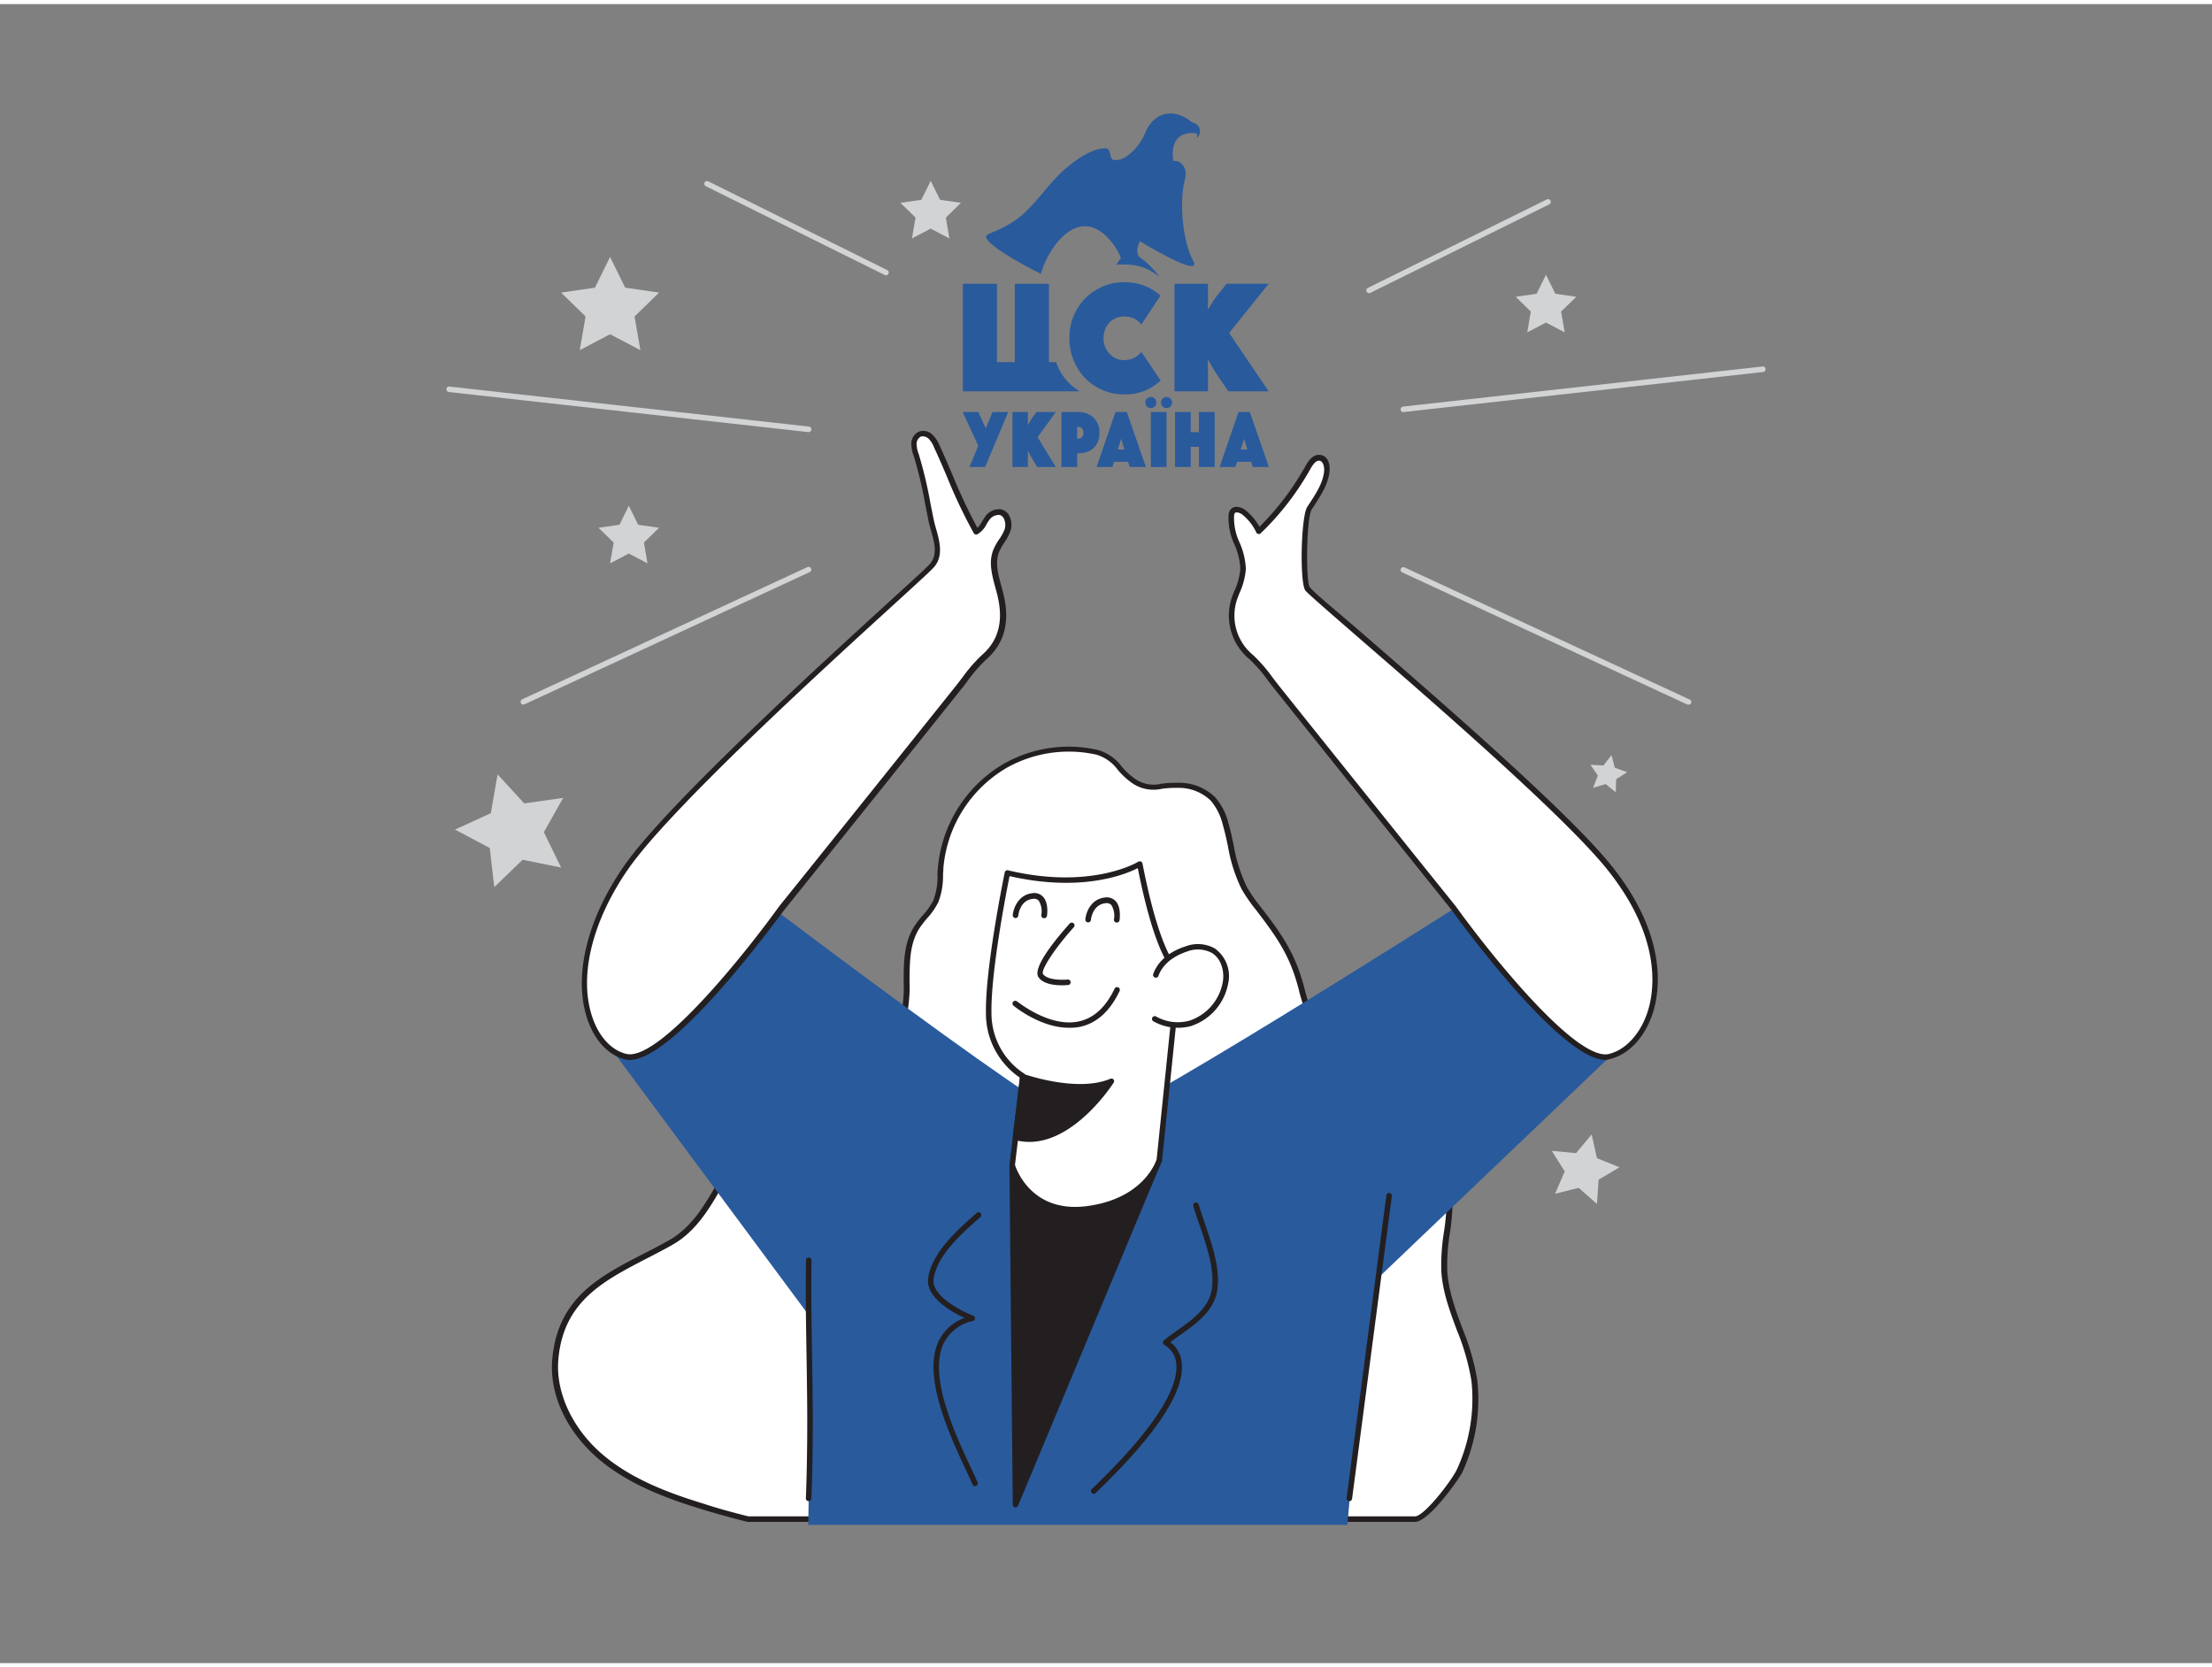 <?xml version="1.0" encoding="UTF-8" standalone="no"?>
<svg
   xmlns:dc="http://purl.org/dc/elements/1.1/"
   xmlns:cc="http://creativecommons.org/ns#"
   xmlns:rdf="http://www.w3.org/1999/02/22-rdf-syntax-ns#"
   xmlns:svg="http://www.w3.org/2000/svg"
   xmlns="http://www.w3.org/2000/svg"
   xmlns:sodipodi="http://sodipodi.sourceforge.net/DTD/sodipodi-0.dtd"
   xmlns:inkscape="http://www.inkscape.org/namespaces/inkscape"
   viewBox="0 0 400 300"
   width="406"
   height="306"
   class="illustration"
   version="1.1"
   id="svg101"
   sodipodi:docname="img_kep_why.svg"
   inkscape:version="1.0.1 (3bc2e813f5, 2020-09-07)">
  <rect x="0" y="0" width="400" height="300" fill="#808080" stroke="none"/>
  <defs
     id="defs105" />
  <sodipodi:namedview
     pagecolor="#ffffff"
     bordercolor="#666666"
     borderopacity="1"
     objecttolerance="10"
     gridtolerance="10"
     guidetolerance="10"
     inkscape:pageopacity="0"
     inkscape:pageshadow="2"
     inkscape:window-width="1920"
     inkscape:window-height="1001"
     id="namedview103"
     showgrid="false"
     inkscape:zoom="1.3562092"
     inkscape:cx="101.2258"
     inkscape:cy="257.16548"
     inkscape:window-x="-9"
     inkscape:window-y="-9"
     inkscape:window-maximized="1"
     inkscape:current-layer="_484_great_idea_flatline" />
  <g
     id="_484_great_idea_flatline"
     data-name="#484_great_idea_flatline">
    <path
       d="M108.73,262.84c5.22,4.37,11.76,6.84,18.28,8.83,2.73.84,5.49,1.6,8.26,2.29H255.88c2.05,0,7-6.76,8-8.66a31.08,31.08,0,0,0,2.72-16.42c-.87-6.83-5.06-13-5.45-19.86-.25-4.4,1.08-8.77,1-13.18-.23-9.55-7.93-17.37-16.08-21.44-4.91-2.46-9.3-10.71-10.54-15.78-1.56-6.38-3.86-9.79-8-15.18a27.94,27.94,0,0,1-2.51-3.63c-1.94-3.55-2.25-7.73-3.38-11.61a10.76,10.76,0,0,0-2.29-4.5,8.94,8.94,0,0,0-6.21-2.46c-3.9-.12-5.23,1.24-8.39-1-2.34-1.65-3.26-4.3-6.37-5a23.17,23.17,0,0,0-28.26,21c-.14,2,0,4.08-.86,5.9s-2.36,3-3.4,4.66c-3.22,5-.88,11.79-2.73,17.45-1.72,5.29-6.77,8.72-11.78,11.13s-10.44,4.3-14.43,8.18c-6.18,6-8.09,16.08-15.59,20.33-9.4,5.33-19.74,8.19-20.9,21.12C99.76,251.83,103.51,258.46,108.73,262.84Z"
       fill="#fff"
       id="path2" />
    <path
       d="M255.88,274.46H135.15c-2.89-.73-5.68-1.5-8.29-2.3-6.07-1.86-13-4.37-18.45-8.93h0c-5.92-5-9.12-11.78-8.54-18.22,1-11.05,8.5-14.91,16.44-19,1.55-.79,3.15-1.62,4.71-2.5,4.2-2.38,6.57-6.59,9.08-11,1.84-3.25,3.73-6.61,6.42-9.22,3.2-3.12,7.34-5,11.34-6.79,1.08-.48,2.15-1,3.21-1.48,6.38-3.07,10.15-6.61,11.53-10.83a25.13,25.13,0,0,0,.81-7.53c0-3.47.05-7.06,2-10a17.56,17.56,0,0,1,1.49-1.92,12.17,12.17,0,0,0,1.88-2.68,12,12,0,0,0,.75-4.46c0-.42,0-.85.06-1.27a24.27,24.27,0,0,1,12.08-19.05,23.83,23.83,0,0,1,16.79-2.42,8.22,8.22,0,0,1,4.42,3.06,12.86,12.86,0,0,0,2.13,2,5.87,5.87,0,0,0,5,1.06,20.69,20.69,0,0,1,3.17-.17,9.28,9.28,0,0,1,6.55,2.61,11.18,11.18,0,0,1,2.41,4.7c.38,1.31.67,2.66.95,4a28,28,0,0,0,2.39,7.54,28.16,28.16,0,0,0,2.46,3.56c4,5.14,6.48,8.73,8.1,15.37,1.18,4.8,5.52,13.07,10.29,15.45,7.74,3.87,16.1,11.65,16.35,21.88a40.62,40.62,0,0,1-.5,6.36,36.07,36.07,0,0,0-.47,6.8c.2,3.58,1.5,7.06,2.75,10.43a42.7,42.7,0,0,1,2.69,9.4,31.5,31.5,0,0,1-2.77,16.7C263.41,267.31,258.29,274.46,255.88,274.46Zm-120.55-1H255.88c1.63,0,6.45-6.23,7.53-8.39a30.49,30.49,0,0,0,2.67-16.13,42.31,42.31,0,0,0-2.64-9.17c-1.28-3.44-2.6-7-2.81-10.72a37.8,37.8,0,0,1,.48-7,39.1,39.1,0,0,0,.49-6.21c-.24-9.78-8.32-17.26-15.8-21-5.1-2.56-9.56-11-10.81-16.11-1.52-6.23-3.69-9.5-7.92-15a29.21,29.21,0,0,1-2.55-3.7,28.22,28.22,0,0,1-2.48-7.81c-.28-1.29-.57-2.63-.94-3.9a10.45,10.45,0,0,0-2.17-4.29,8.29,8.29,0,0,0-5.86-2.3,19.08,19.08,0,0,0-3,.17,6.79,6.79,0,0,1-5.63-1.24,13.35,13.35,0,0,1-2.3-2.18,7.39,7.39,0,0,0-3.9-2.76,22.91,22.91,0,0,0-16.08,2.32,23.27,23.27,0,0,0-11.57,18.25c0,.41-.05.83-.06,1.25a13.15,13.15,0,0,1-.84,4.83,12.68,12.68,0,0,1-2,2.9,20.15,20.15,0,0,0-1.41,1.82c-1.76,2.74-1.78,6-1.81,9.51a26.06,26.06,0,0,1-.86,7.83c-1.47,4.49-5.41,8.23-12,11.42-1.07.51-2.15,1-3.24,1.49-3.93,1.77-8,3.6-11.06,6.59-2.58,2.51-4.44,5.81-6.24,9-2.47,4.38-5,8.9-9.46,11.42-1.57.89-3.18,1.72-4.74,2.52-7.69,4-15,7.7-15.9,18.2-.54,6,2.59,12.68,8.18,17.36h0c5.3,4.45,12.13,6.92,18.11,8.75C129.73,272,132.48,272.75,135.33,273.46Z"
       fill="#231f20"
       id="path4" />
    <path
       d="M146.16,275h97.49c1.3-15.25,3.29-33.89,6.12-45.19l41.3-39.42-28.15-26.82s-62.34,39.64-66.75,39.37c-5.62-.35-73.32-52.3-73.32-52.3l-12.53,38,36.17,48.77C146.49,250.37,146.35,264.08,146.16,275Z"
       fill="#295a9c"
       id="path24" />
    <path
       d="M197.79,269.4a.52.52,0,0,1-.36-.16.5.5,0,0,1,0-.71c13.3-12.73,15.65-19.38,15.27-22.72a4.29,4.29,0,0,0-2.17-3.36.5.5,0,0,1-.24-.4.51.51,0,0,1,.18-.42c.72-.59,1.52-1.16,2.36-1.76,2.57-1.83,5.23-3.73,6.07-6.49,1.12-3.66-.65-8.75-2.08-12.85-.38-1.11-.75-2.16-1-3.12a.5.5,0,1,1,.95-.28c.29.93.65,2,1,3.07,1.47,4.24,3.3,9.5,2.09,13.47-.94,3.09-3.87,5.18-6.45,7-.62.44-1.22.87-1.78,1.3a5.25,5.25,0,0,1,2.06,3.71c.59,5.18-4.65,13.1-15.57,23.56A.52.52,0,0,1,197.79,269.4Z"
       fill="#231f20"
       id="path26" />
    <path
       d="M176.31,268a.5.5,0,0,1-.46-.3c-.34-.8-.78-1.74-1.27-2.8-2.91-6.27-7.79-16.77-4.87-23.07a8.28,8.28,0,0,1,4.7-4.25c-2.31-1.07-7-3.7-6.58-7.1.59-4.68,5.42-8.92,8.62-11.74l.18-.16a.51.51,0,0,1,.71.05.49.49,0,0,1-.05.7l-.18.17c-3.09,2.71-7.75,6.8-8.29,11.1-.38,3,5.05,5.77,7.17,6.58a.49.49,0,0,1,.32.49.51.51,0,0,1-.37.46,7.64,7.64,0,0,0-5.33,4.12c-2.72,5.88,2,16.12,4.88,22.23.49,1.06.93,2,1.28,2.82a.51.51,0,0,1-.26.66A.71.71,0,0,1,176.31,268Z"
       fill="#231f20"
       id="path28" />
    <polygon
       points="209.63 209.03 183.04 209.97 183.64 271.34 209.63 209.03"
       fill="#231f20"
       id="polygon30" />
    <path
       d="M183.64,271.84h-.1a.5.5,0,0,1-.4-.49l-.6-61.37a.49.49,0,0,1,.48-.5l26.59-.94a.49.49,0,0,1,.43.21.49.49,0,0,1,.05.48l-26,62.31A.5.5,0,0,1,183.64,271.84Zm-.1-61.39.58,58.45,24.75-59.34Z"
       fill="#231f20"
       id="path32" />
    <path
       d="M185,193.89,183,210s2.71,9.31,13.55,7.89,13-8.83,13-8.83L213.15,175s-3.48-1.06-7.06-19.47c0,0-8.42,5.3-23.92,1.61,0,0-3.54,17-3.39,25.34A13.45,13.45,0,0,0,185,193.89Z"
       fill="#fff"
       id="path34" />
    <path
       d="M194.42,218.5a12.37,12.37,0,0,1-11.87-8.39.67.67,0,0,1,0-.2l1.88-15.78a14,14,0,0,1-6.14-11.66c-.15-8.3,3.36-25.28,3.4-25.45a.45.45,0,0,1,.22-.32.5.5,0,0,1,.38-.06c15.09,3.58,23.47-1.5,23.55-1.56a.51.51,0,0,1,.76.33c3.39,17.47,6.7,19.08,6.73,19.1a.46.46,0,0,1,.32.52l-3.51,34.05c-.12.4-2.44,7.83-13.48,9.27A16,16,0,0,1,194.42,218.5Zm-10.88-8.58c.33,1,3.16,8.72,13,7.44,10.36-1.36,12.53-8.19,12.62-8.48l3.47-33.64c-1.06-.76-3.94-4.14-6.88-19-2.21,1.13-10.15,4.42-23.19,1.45-.58,2.87-3.4,17.34-3.27,24.72a13,13,0,0,0,5.84,10.94,1.25,1.25,0,0,1,.19.15.48.48,0,0,1,.14.41Z"
       fill="#231f20"
       id="path36" />
    <path
       d="M209,175.55c.9-2.45,3.14-3.93,5.56-4.72a5.79,5.79,0,0,1,4.87.35,5.67,5.67,0,0,1,2.13,5.95,9.47,9.47,0,0,1-6.39,7.18,8.55,8.55,0,0,1-6.45-.83"
       fill="#fff"
       id="path38" />
    <path
       d="M213,185.11a9,9,0,0,1-4.48-1.2.5.5,0,0,1,.5-.86,8,8,0,0,0,6.06.78,9,9,0,0,0,6-6.81c.38-1.79-.06-4.26-1.9-5.42a5.35,5.35,0,0,0-4.46-.3c-1.88.62-4.32,1.9-5.24,4.43a.49.49,0,0,1-.64.29.5.5,0,0,1-.3-.64c1.06-2.9,3.78-4.34,5.87-5a6.26,6.26,0,0,1,5.3.41,6.16,6.16,0,0,1,2.35,6.47,10,10,0,0,1-6.75,7.56A8.93,8.93,0,0,1,213,185.11Z"
       fill="#231f20"
       id="path40" />
    <path
       d="M193.79,166.62s-6.7,7.44-5.59,9,4.91,1.2,4.91,1.2"
       fill="#fff"
       id="path42" />
    <path
       d="M192,177.43c-1.32,0-3.36-.22-4.21-1.47-1.2-1.76,3.54-7.35,5.63-9.68a.5.5,0,1,1,.74.67c-3.43,3.81-6,7.75-5.55,8.44.77,1.12,3.47,1.09,4.44,1a.48.48,0,0,1,.55.44.5.5,0,0,1-.44.55C193,177.38,192.59,177.43,192,177.43Z"
       fill="#231f20"
       id="path44" />
    <path
       d="M193.27,185.11c-5.13,0-9.82-3.85-10-4a.49.49,0,0,1-.06-.7.5.5,0,0,1,.7-.07c.06,0,5.84,4.8,11.22,3.61,2.69-.59,4.85-2.59,6.44-5.94a.5.5,0,0,1,.9.43c-1.72,3.64-4.12,5.83-7.13,6.49A9.41,9.41,0,0,1,193.27,185.11Z"
       fill="#231f20"
       id="path46" />
    <path
       d="M183.64,164.79s.26-3.12,3-3.48,2.17,3.48,2.17,3.48"
       fill="#fff"
       id="path48" />
    <path
       d="M188.8,165.29h-.08a.5.5,0,0,1-.42-.56,3.68,3.68,0,0,0-.48-2.63,1.27,1.27,0,0,0-1.12-.29c-2.3.3-2.55,2.92-2.56,3a.5.5,0,0,1-.54.46.51.51,0,0,1-.46-.54c.1-1.22,1-3.61,3.43-3.94a2.2,2.2,0,0,1,2,.58c1.08,1.1.8,3.23.76,3.47A.5.5,0,0,1,188.8,165.29Z"
       fill="#231f20"
       id="path50" />
    <path
       d="M196.77,165.58s.26-3.12,3-3.48,2.16,3.48,2.16,3.48"
       fill="#fff"
       id="path52" />
    <path
       d="M201.93,166.08h-.07a.49.49,0,0,1-.42-.57,3.71,3.71,0,0,0-.49-2.62,1.24,1.24,0,0,0-1.12-.29c-2.29.3-2.55,2.91-2.56,3a.5.5,0,0,1-1-.09c.1-1.22.95-3.61,3.43-3.94a2.24,2.24,0,0,1,2,.59c1.07,1.1.79,3.23.75,3.47A.49.49,0,0,1,201.93,166.08Z"
       fill="#231f20"
       id="path54" />
    <path
       d="M185,193.89s9.72,3.51,16,.84c0,0-8.14,12.71-17.35,10.18Z"
       fill="#231f20"
       id="path56" />
    <path
       d="M186.14,205.75a10,10,0,0,1-2.63-.35.51.51,0,0,1-.37-.55l1.32-11a.51.51,0,0,1,.23-.37.52.52,0,0,1,.44,0c.09,0,9.62,3.41,15.66.85a.51.51,0,0,1,.58.14.5.5,0,0,1,0,.59C201.1,195.48,194.42,205.75,186.14,205.75Zm-1.95-1.22c6.9,1.54,13.23-5.81,15.49-8.82-5.41,1.46-12.25-.49-14.3-1.15Z"
       fill="#231f20"
       id="path58" />
    <path
       d="M146.21,270.71h0a.5.5,0,0,1-.48-.52c.38-10.27.24-18.35.11-26.17-.09-5.59-.18-10.87-.09-16.87a.49.49,0,0,1,.5-.49h0a.5.5,0,0,1,.5.5c-.09,6,0,11.26.09,16.84.13,7.83.27,15.93-.11,26.23A.5.5,0,0,1,146.21,270.71Z"
       fill="#231f20"
       id="path60" />
    <path
       d="M262.92,163.53q-10.74-13.36-21.45-26.74-5.33-6.64-10.65-13.31a40.55,40.55,0,0,0-4.59-5.43,9.69,9.69,0,0,1-2.91-10.84,15.84,15.84,0,0,0,1.47-5.07c.07-3.34-2.54-6.39-2.13-9.7a1.42,1.42,0,0,1,.23-.69c.48-.64,1.51-.26,2.13.25a9.54,9.54,0,0,1,2.59,3.35,49.52,49.52,0,0,0,8.91-11.55c.47-.85,1.17-1.85,2.13-1.71s1.38,1.47,1.27,2.5c-.27,2.45-1.78,4.55-3.12,6.61-1.08,1.66-1.32,13.54-.36,14.57,2.66,2.89,44,37.2,54.63,50.49,13.93,17.46,7.55,32.2,0,34.09S262.92,163.53,262.92,163.53Z"
       fill="#fff"
       id="path62" />
    <path
       d="M290.36,190.93c-8.27,0-26.91-25.81-27.84-27.1q-10.72-13.35-21.44-26.72-5.33-6.66-10.65-13.32c-.37-.46-.73-.93-1.09-1.41a26.71,26.71,0,0,0-3.44-3.95,10.23,10.23,0,0,1-3.05-11.4l.33-.82a12.29,12.29,0,0,0,1.11-4.08,12.15,12.15,0,0,0-1.06-4.41,11.34,11.34,0,0,1-1.07-5.34,1.91,1.91,0,0,1,.33-.93,1.32,1.32,0,0,1,.92-.53,2.77,2.77,0,0,1,1.93.69,10,10,0,0,1,2.41,2.91,49.14,49.14,0,0,0,8.33-11c.33-.6,1.22-2.17,2.65-2s1.83,1.71,1.69,3c-.26,2.35-1.57,4.34-2.84,6.27l-.37.57c-1,1.59-1.08,13-.4,14s4.34,3.91,9.37,8.27c14,12.17,37.54,32.54,45.28,42.24,10.4,13,8.61,23.08,7.35,26.79-1.43,4.23-4.28,7.26-7.62,8.09A3.2,3.2,0,0,1,290.36,190.93Zm-66.75-99h-.08a.31.31,0,0,0-.24.13,1,1,0,0,0-.13.45,10.38,10.38,0,0,0,1,4.87,13.17,13.17,0,0,1,1.13,4.78,12.78,12.78,0,0,1-1.19,4.43l-.31.81a9.21,9.21,0,0,0,2.77,10.28,27.34,27.34,0,0,1,3.57,4.1l1.08,1.4q5.31,6.66,10.65,13.31,10.71,13.38,21.45,26.73l0,0c5.47,7.63,20.58,26.7,27,26.7a2.39,2.39,0,0,0,.66-.08c3-.74,5.61-3.59,6.91-7.44,1.21-3.56,2.91-13.19-7.18-25.84-7.68-9.63-32.06-30.76-45.16-42.11-5.24-4.55-8.7-7.55-9.45-8.36-1.1-1.19-.86-13.39.31-15.18l.37-.56c1.2-1.84,2.44-3.73,2.67-5.84.08-.72-.13-1.84-.84-1.94-.51-.07-1,.38-1.62,1.46a50,50,0,0,1-9,11.66.52.52,0,0,1-.44.13.47.47,0,0,1-.36-.28,9,9,0,0,0-2.46-3.17A1.93,1.93,0,0,0,223.61,91.91Z"
       fill="#231f20"
       id="path64" />
    <path
       d="M141.31,163.53q10.74-13.36,21.45-26.74,5.34-6.64,10.65-13.31a40.55,40.55,0,0,1,4.59-5.43c3.13-2.74,3.92-6.31,3.09-10.49-.58-2.92-2-6-.93-8.73.52-1.28,1.53-2.31,2-3.6s0-3.12-1.31-3.38a2.59,2.59,0,0,0-2.35,1.22c-.59.79-1,2-1.92,2.35-2.88-5-4.72-10.25-7.15-15.46a5.1,5.1,0,0,0-1.16-1.75,1.88,1.88,0,0,0-2-.43,1.91,1.91,0,0,0-1,1.73,6.14,6.14,0,0,0,.41,2.06,116.1,116.1,0,0,1,2.72,11.92c.54,2.52,2.16,5.83,0,8.14-2.67,2.89-45.67,40.63-55.3,54.63-12,17.46-7.55,32.2,0,34.09S141.31,163.53,141.31,163.53Z"
       fill="#fff"
       id="path66" />
    <path
       d="M113.87,190.93a3.2,3.2,0,0,1-.83-.1c-2.87-.71-5.28-3.16-6.62-6.71-2.89-7.66-.53-18.18,6.33-28.14,7.47-10.86,34.94-35.95,48.14-48,3.83-3.5,6.61-6,7.2-6.68,1.52-1.65.89-3.9.27-6.08-.15-.56-.31-1.11-.42-1.62-.22-1.07-.43-2.13-.64-3.2a74.8,74.8,0,0,0-2.06-8.66,6.53,6.53,0,0,1-.45-2.24,2.44,2.44,0,0,1,1.33-2.17,2.36,2.36,0,0,1,2.48.51,5.67,5.67,0,0,1,1.28,1.92c.84,1.8,1.62,3.64,2.38,5.42a96.9,96.9,0,0,0,4.49,9.54,4.84,4.84,0,0,0,.82-1.13c.17-.28.35-.57.53-.81A3,3,0,0,1,181,91.36a2.18,2.18,0,0,1,1.48,1.1,3.65,3.65,0,0,1,.2,2.94,9.69,9.69,0,0,1-1.08,2,9.59,9.59,0,0,0-.92,1.64c-.77,1.9-.21,4,.39,6.17.2.74.41,1.51.56,2.27.92,4.65-.14,8.24-3.25,11a27.3,27.3,0,0,0-3.44,3.95c-.36.48-.72,1-1.09,1.41q-5.31,6.66-10.65,13.32-10.71,13.37-21.44,26.72C140.78,165.12,122.14,190.93,113.87,190.93Zm53-112.77a1,1,0,0,0-.39.07,1.51,1.51,0,0,0-.73,1.3,5.45,5.45,0,0,0,.38,1.83,76.37,76.37,0,0,1,2.11,8.84c.21,1.06.42,2.12.64,3.18.11.5.25,1,.41,1.56.62,2.21,1.39,5-.51,7-.62.68-3.26,3.09-7.26,6.74-13.17,12-40.58,37.07-48,47.84-6.67,9.69-9,19.87-6.21,27.22,1.22,3.23,3.38,5.46,5.92,6.09,5.93,1.49,21.95-18.71,27.62-26.62l0,0q10.74-13.35,21.45-26.73,5.32-6.64,10.65-13.31l1.08-1.4a27.92,27.92,0,0,1,3.57-4.1c2.82-2.46,3.78-5.74,2.93-10-.14-.72-.35-1.47-.55-2.2-.61-2.26-1.24-4.59-.35-6.81a11.36,11.36,0,0,1,1-1.81,8.38,8.38,0,0,0,1-1.77,2.63,2.63,0,0,0-.13-2.1,1.15,1.15,0,0,0-.8-.61,2.14,2.14,0,0,0-1.86,1,7.61,7.61,0,0,0-.47.73,4.11,4.11,0,0,1-1.65,1.78.5.5,0,0,1-.63-.21,92.89,92.89,0,0,1-4.81-10.11c-.75-1.77-1.53-3.6-2.37-5.39a4.56,4.56,0,0,0-1-1.59A1.61,1.61,0,0,0,166.91,78.16Z"
       fill="#231f20"
       id="path68" />
    <path
       d="M94.65,126.67a.49.49,0,0,1-.45-.29.5.5,0,0,1,.24-.67L146,101.81a.5.5,0,0,1,.66.24.49.49,0,0,1-.24.66L94.86,126.62A.54.54,0,0,1,94.65,126.67Z"
       fill="#d1d3d4"
       id="path70" />
    <path
       d="M146.23,77.4h-.06l-65-7.25a.5.5,0,0,1-.44-.55.48.48,0,0,1,.55-.44l65,7.24a.5.5,0,0,1,.44.56A.49.49,0,0,1,146.23,77.4Z"
       fill="#d1d3d4"
       id="path72" />
    <path
       d="M160.21,49.05A.46.46,0,0,1,160,49L127.64,32.94a.5.5,0,0,1-.23-.67.51.51,0,0,1,.67-.22L160.44,48.1a.5.5,0,0,1,.22.67A.51.51,0,0,1,160.21,49.05Z"
       fill="#d1d3d4"
       id="path74" />
    <path
       d="M305.35,126.67a.54.54,0,0,1-.21,0l-51.58-23.91a.49.49,0,0,1-.24-.66.5.5,0,0,1,.66-.24l51.58,23.9a.5.5,0,0,1,.24.67A.49.49,0,0,1,305.35,126.67Z"
       fill="#d1d3d4"
       id="path76" />
    <path
       d="M253.77,73.78a.49.49,0,0,1-.49-.45.5.5,0,0,1,.44-.55l65-7.25a.5.5,0,0,1,.55.45.5.5,0,0,1-.44.55l-65,7.24Z"
       fill="#d1d3d4"
       id="path78" />
    <path
       d="M247.58,52.27a.52.52,0,0,1-.45-.28.5.5,0,0,1,.23-.67l32.35-16a.5.5,0,0,1,.44.9l-32.35,16A.46.46,0,0,1,247.58,52.27Z"
       fill="#d1d3d4"
       id="path80" />
    <polygon
       points="113.71 90.72 115.4 94.15 119.18 94.7 116.44 97.37 117.09 101.13 113.71 99.36 110.32 101.13 110.97 97.37 108.23 94.7 112.02 94.15 113.71 90.72"
       fill="#d1d3d4"
       id="polygon82" />
    <polygon
       points="291.41 135.81 292.01 138.09 294.24 138.89 292.25 140.17 292.19 142.53 290.35 141.04 288.09 141.71 288.94 139.5 287.6 137.55 289.96 137.68 291.41 135.81"
       fill="#d1d3d4"
       id="polygon84" />
    <polygon
       points="110.32 45.73 113.06 51.28 119.18 52.17 114.75 56.49 115.8 62.58 110.32 59.7 104.84 62.58 105.89 56.49 101.46 52.17 107.58 51.28 110.32 45.73"
       fill="#d1d3d4"
       id="polygon86" />
    <polygon
       points="279.56 48.95 281.25 52.38 285.04 52.93 282.3 55.6 282.94 59.36 279.56 57.59 276.18 59.36 276.82 55.6 274.09 52.93 277.87 52.38 279.56 48.95"
       fill="#d1d3d4"
       id="polygon88" />
    <polygon
       points="89.98 139.29 94.8 144.54 101.84 143.54 98.35 149.74 101.47 156.14 94.5 154.73 89.38 159.68 88.56 152.6 82.28 149.27 88.75 146.31 89.98 139.29"
       fill="#d1d3d4"
       id="polygon90" />
    <polygon
       points="287.82 204.4 288.78 208.69 292.86 210.34 289.08 212.58 288.78 216.97 285.48 214.06 281.21 215.13 282.95 211.09 280.62 207.37 285 207.78 287.82 204.4"
       fill="#d1d3d4"
       id="polygon92" />
    <polygon
       points="168.3 31.96 169.99 35.39 173.77 35.94 171.04 38.61 171.68 42.38 168.3 40.6 164.91 42.38 165.56 38.61 162.82 35.94 166.61 35.39 168.3 31.96"
       fill="#d1d3d4"
       id="polygon94" />
    <path
       d="M244,270.71h-.06a.5.5,0,0,1-.43-.56l7.19-54.73a.49.49,0,0,1,.56-.43.5.5,0,0,1,.43.56l-7.19,54.72A.5.5,0,0,1,244,270.71Z"
       fill="#231f20"
       id="path98" />
    <g
       id="g64"
       transform="matrix(0.392,0,0,0.392,153.791,3.267)">
      <g
         id="g40"
         style="fill:#295a9c;fill-opacity:1">
        <g
           id="g6"
           style="fill:#295a9c;fill-opacity:1">
          <path
             class="st1"
             d="m 62.13,205.21 h -7.24 l 4.07,-9.75 -7.21,-15.62 h 7.24 l 3.43,7.54 3.11,-7.54 h 7.24 z"
             id="path4-8"
             style="fill:#295a9c;fill-opacity:1" />
        </g>
        <g
           id="g10"
           style="fill:#295a9c;fill-opacity:1">
          <path
             class="st1"
             d="m 94.72,179.84 -8.39,11.59 8.39,13.78 h -8.55 l -1.92,-3.11 c -0.56,-0.93 -1.01,-1.69 -1.35,-2.32 -0.34,-0.62 -0.66,-1.26 -0.96,-1.89 l -0.13,0.03 c 0,0.24 0.01,0.55 0.02,0.91 0.01,0.36 0.01,0.76 0.01,1.2 0,0.43 0,0.88 0,1.34 0,0.47 0,0.91 0,1.35 v 2.5 h -7.11 v -25.37 h 7.11 v 1.99 c 0,0.63 0,1.27 0,1.92 0,0.66 -0.02,1.31 -0.06,1.96 l 0.13,0.04 c 0.3,-0.55 0.66,-1.18 1.08,-1.87 0.4,-0.69 0.87,-1.38 1.37,-2.09 l 1.44,-1.95 h 8.92 z"
             id="path8"
             style="fill:#295a9c;fill-opacity:1" />
        </g>
        <g
           id="g14"
           style="fill:#295a9c;fill-opacity:1">
          <path
             class="st1"
             d="m 97.33,179.84 h 8.12 c 0.99,0 2.02,0.17 3.12,0.5 1.1,0.34 2.12,0.89 3.06,1.66 0.93,0.76 1.71,1.75 2.32,2.96 0.61,1.2 0.9,2.66 0.9,4.38 0,1.69 -0.26,3.14 -0.77,4.35 -0.53,1.21 -1.24,2.19 -2.16,2.97 -0.91,0.77 -1.99,1.34 -3.25,1.71 -1.24,0.36 -2.61,0.54 -4.09,0.54 v 6.3 h -7.24 v -25.37 z m 7.24,12.25 h 0.78 c 0.61,0 1.12,-0.26 1.53,-0.79 0.42,-0.53 0.62,-1.17 0.62,-1.93 0,-0.38 -0.06,-0.75 -0.19,-1.09 -0.13,-0.33 -0.3,-0.62 -0.5,-0.85 -0.19,-0.23 -0.42,-0.41 -0.67,-0.54 -0.25,-0.13 -0.5,-0.19 -0.76,-0.19 h -0.82 v 5.39 z"
             id="path12"
             style="fill:#295a9c;fill-opacity:1" />
        </g>
        <g
           id="g18"
           style="fill:#295a9c;fill-opacity:1">
          <path
             class="st1"
             d="m 127.48,179.84 8.8,25.37 h -7.43 l -0.76,-2.39 h -6.52 l -0.75,2.39 h -7.28 l 8.72,-25.37 z m -4.14,17.29 h 3.03 l -1.53,-4.93 z"
             id="path16"
             style="fill:#295a9c;fill-opacity:1" />
        </g>
        <g
           id="g22"
           style="fill:#295a9c;fill-opacity:1">
          <path
             class="st1"
             d="m 145.81,205.21 h -7.24 v -25.37 h 7.24 z"
             id="path20"
             style="fill:#295a9c;fill-opacity:1" />
        </g>
        <g
           id="g26"
           style="fill:#295a9c;fill-opacity:1">
          <path
             class="st1"
             d="m 160.75,195.9 h -3.78 v 9.31 h -7.24 v -25.37 h 7.24 v 9.32 h 3.78 v -9.32 H 168 v 25.37 h -7.25 z"
             id="path24-8"
             style="fill:#295a9c;fill-opacity:1" />
        </g>
        <g
           id="g30"
           style="fill:#295a9c;fill-opacity:1">
          <path
             class="st1"
             d="m 184.21,179.84 8.81,25.37 h -7.43 l -0.75,-2.39 h -6.53 l -0.74,2.39 h -7.27 l 8.7,-25.37 z m -4.14,17.29 h 3.03 l -1.54,-4.93 z"
             id="path28-5"
             style="fill:#295a9c;fill-opacity:1" />
        </g>
        <g
           id="g34"
           style="fill:#295a9c;fill-opacity:1">
          <path
             class="st1"
             d="m 136.02,175.46 c 0,-1.41 1.14,-2.55 2.55,-2.55 1.42,0 2.55,1.15 2.55,2.55 0,1.42 -1.13,2.56 -2.55,2.56 -1.41,0 -2.55,-1.14 -2.55,-2.56 z"
             id="path32-7"
             style="fill:#295a9c;fill-opacity:1" />
        </g>
        <g
           id="g38"
           style="fill:#295a9c;fill-opacity:1">
          <path
             class="st1"
             d="m 143.26,175.46 c 0,-1.41 1.15,-2.55 2.55,-2.55 1.42,0 2.56,1.15 2.56,2.55 0,1.42 -1.15,2.56 -2.56,2.56 -1.41,0 -2.55,-1.14 -2.55,-2.56 z"
             id="path36-8"
             style="fill:#295a9c;fill-opacity:1" />
        </g>
      </g>
      <g
         id="g62"
         style="fill:#295a9c;fill-opacity:1">
        <g
           id="g54"
           style="fill:#295a9c;fill-opacity:1">
          <g
             id="g44"
             style="fill:#295a9c;fill-opacity:1">
            <path
               class="st1"
               d="m 143.09,165.34 c -1.09,0.95 -2.22,1.81 -3.37,2.59 -1.16,0.78 -2.41,1.46 -3.75,2.03 -1.35,0.56 -2.82,1 -4.41,1.31 -1.58,0.31 -3.34,0.45 -5.28,0.45 -3.59,0 -6.93,-0.67 -10.03,-2.01 -3.1,-1.36 -5.78,-3.19 -8.04,-5.53 -2.27,-2.34 -4.04,-5.09 -5.32,-8.26 -1.27,-3.18 -1.92,-6.55 -1.92,-10.14 0,-3.59 0.65,-6.96 1.92,-10.1 1.28,-3.14 3.05,-5.89 5.32,-8.19 2.26,-2.32 4.93,-4.15 8.01,-5.49 3.07,-1.37 6.38,-2.04 9.92,-2.04 3.54,0 6.68,0.54 9.4,1.6 2.72,1.05 5.21,2.6 7.47,4.57 l -8.79,13.33 c -0.98,-1.19 -2.12,-2.1 -3.4,-2.74 -1.28,-0.63 -2.72,-0.95 -4.32,-0.95 -1.51,0 -2.87,0.26 -4.08,0.77 -1.21,0.52 -2.23,1.24 -3.08,2.16 -0.85,0.93 -1.51,2.01 -1.95,3.23 -0.44,1.22 -0.67,2.53 -0.67,3.9 0,1.37 0.25,2.67 0.74,3.9 0.5,1.24 1.18,2.32 2.03,3.23 0.85,0.92 1.85,1.64 3.01,2.17 1.16,0.52 2.4,0.78 3.73,0.78 1.93,0 3.53,-0.38 4.82,-1.14 1.27,-0.76 2.33,-1.63 3.18,-2.62 z"
               id="path42-4"
               style="fill:#295a9c;fill-opacity:1" />
          </g>
          <g
             id="g48"
             style="fill:#295a9c;fill-opacity:1">
            <path
               class="st1"
               d="m 192.91,120.69 -18.22,22.68 18.22,26.94 h -18.57 l -4.17,-6.09 c -1.23,-1.79 -2.21,-3.31 -2.95,-4.55 -0.73,-1.22 -1.43,-2.45 -2.08,-3.68 l -0.29,0.06 c 0,0.47 0.02,1.07 0.05,1.78 0.02,0.7 0.03,1.49 0.03,2.34 0,0.85 0,1.72 0,2.62 0,0.91 0,1.77 0,2.63 v 4.89 h -15.45 v -49.62 h 15.45 v 3.9 c 0,1.22 0,2.48 0,3.75 0,1.27 -0.04,2.55 -0.14,3.83 l 0.28,0.07 c 0.67,-1.08 1.44,-2.3 2.34,-3.66 0.89,-1.34 1.88,-2.71 2.98,-4.07 l 3.12,-3.83 h 19.4 z"
               id="path46-4"
               style="fill:#295a9c;fill-opacity:1" />
          </g>
          <g
             id="g52"
             style="fill:#295a9c;fill-opacity:1">
            <path
               class="st1"
               d="m 105.06,169.88 c -3.01,-1.96 -5.45,-4.34 -7.31,-7.16 -1.24,-1.87 -2.2,-3.84 -2.89,-5.88 H 91.55 V 120.69 H 75.81 v 36.15 H 67.59 V 120.69 H 51.85 v 49.62 h 53.92 c -0.23,-0.15 -0.47,-0.28 -0.71,-0.43 z"
               id="path50-7"
               style="fill:#295a9c;fill-opacity:1" />
          </g>
        </g>
        <g
           id="g60"
           style="fill:#295a9c;fill-opacity:1">
          <g
             id="g58"
             style="fill:#295a9c;fill-opacity:1">
            <path
               class="st1"
               d="m 158.16,46.43 c -0.06,-0.06 -0.11,-0.06 -0.17,-0.06 -0.79,-0.25 -1.35,-0.96 -2.01,-1.39 -8.25,-5.66 -16.74,-2.66 -20.22,6.57 -1.08,2.83 -4.3,7.48 -8,10.12 -1.88,1.32 -3.92,2.11 -5.93,1.93 -3.37,-0.36 -0.53,-5.9 -5.09,-5.42 -2.25,0.2 -4.74,1.02 -7.26,2.28 -5.78,2.9 -11.83,8.02 -16.62,13.43 -2.22,2.54 -4.02,4.72 -5.7,6.69 -6.77,7.9 -10.53,11.91 -23.53,17.19 -5.94,2.39 15.7,14.01 22.31,17.39 1.13,0.55 1.86,0.92 1.86,0.92 2.94,-9.95 11.01,-22.01 20.49,-21.95 3.2,0.06 6.6,1.5 10.04,4.88 4.71,4.76 6.72,9.95 6.3,10.29 -0.57,0.19 -1.22,1.29 -1.9,2.67 1.11,-0.13 2.26,-0.21 3.42,-0.21 3.54,0 6.68,0.52 9.4,1.59 2.53,0.98 4.83,2.39 6.97,4.16 -2.51,-3.61 -6.31,-7.15 -8.56,-8.63 -3.03,-2 -1.22,-6.31 -0.42,-7.88 0.06,0.24 15.52,9.52 22.13,11.24 2.44,0.61 3.67,0.19 2.44,-2.15 -0.81,-1.48 -1.56,-3.23 -2.18,-5.2 -3.01,-9.25 -4.06,-23.11 -1.6,-32.62 1.55,-6.2 -3.41,-9.03 -5.29,-8.07 -1.34,-5.96 0.67,-12.22 6.49,-12.82 0.23,-0.03 0.35,-0.13 0.29,-0.25 0.81,-0.05 1.43,-0.01 2.01,0 1.09,0.05 1.72,0.12 1.94,0.3 0.1,0.53 0.13,1.15 0.11,1.95 2.41,-2.08 1.4,-6.22 -1.72,-6.95 z"
               id="path56-6"
               style="fill:#295a9c;fill-opacity:1" />
          </g>
        </g>
      </g>
    </g>
  </g>
</svg>
